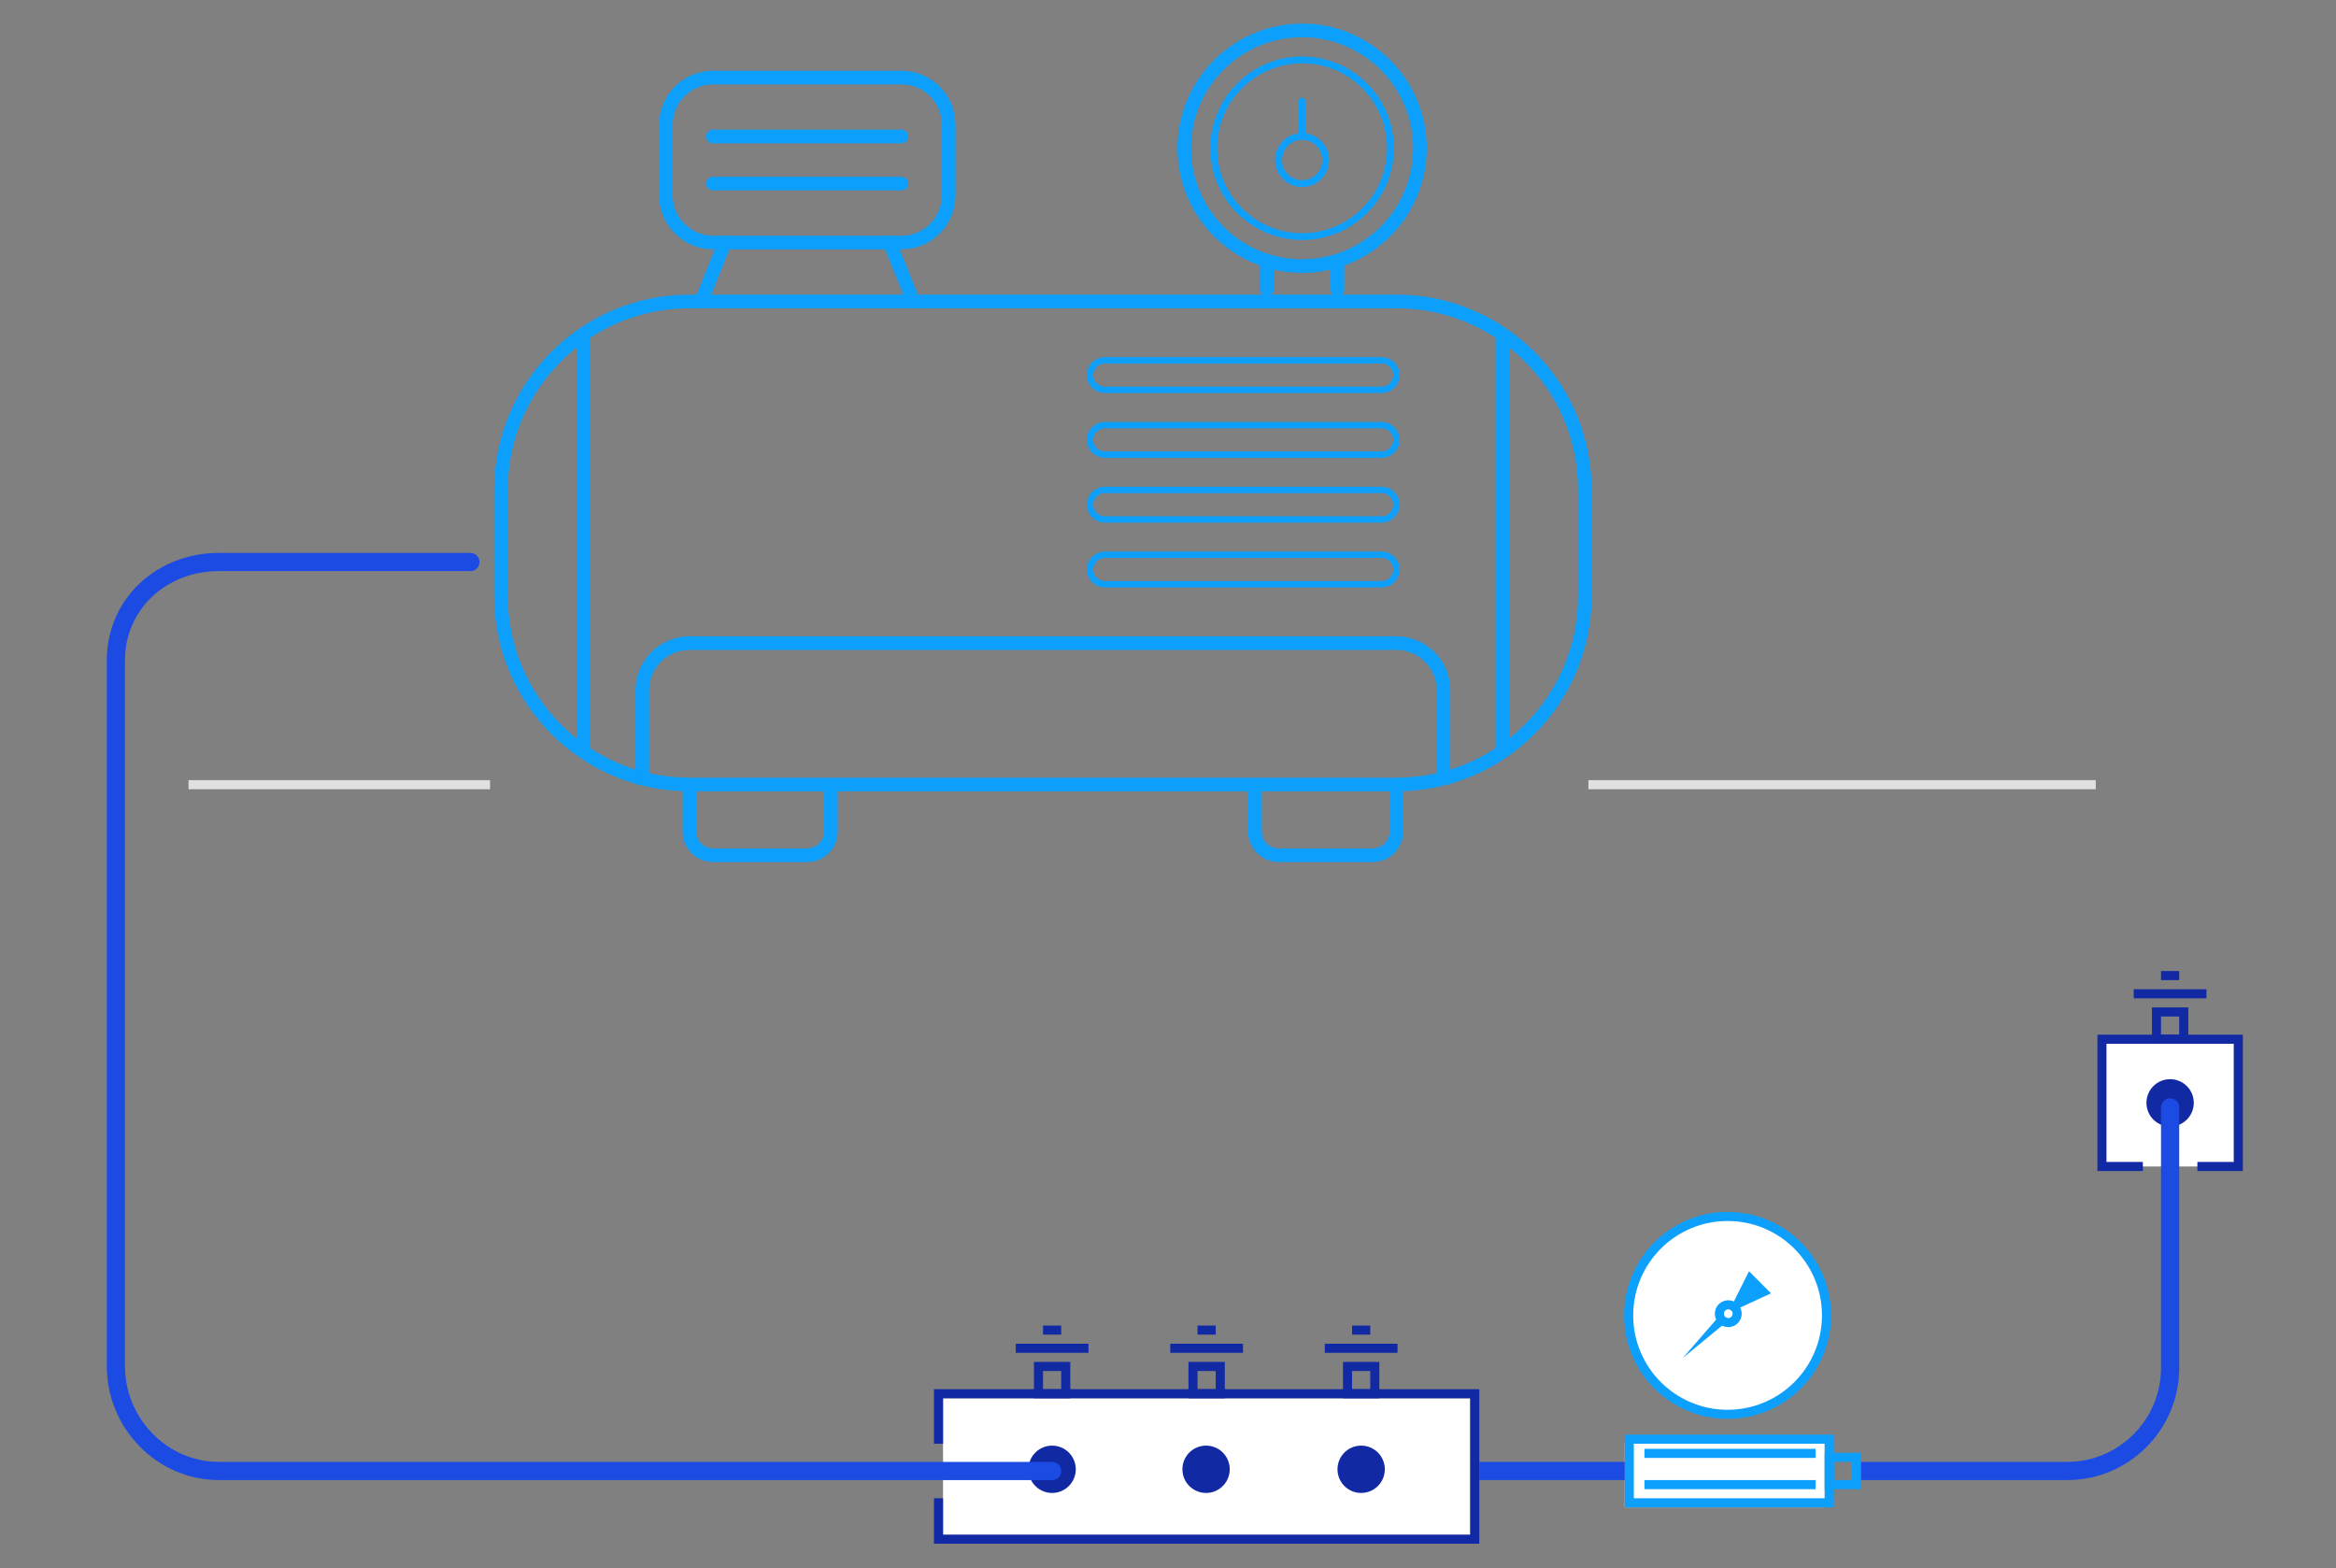 <?xml version="1.0" encoding="UTF-8"?> <svg xmlns="http://www.w3.org/2000/svg" xmlns:xlink="http://www.w3.org/1999/xlink" version="1.1" id="Warstwa_1" x="0px" y="0px" width="257px" height="172.496px" viewBox="0 0 257 172.496" xml:space="preserve"><rect x="0" y="0" width="257" height="172.496" fill="#808080" stroke="none"/> <g id="Warstwa_3"> </g> <g> <polyline fill="#FFFFFF" points="103.75,158.826 103.75,153.826 161.75,153.826 161.75,169.826 103.75,169.826 103.75,164.826 "></polyline> <polyline fill="none" stroke="#1229A4" stroke-miterlimit="10" points="103.25,158.826 103.25,153.326 162.25,153.326 162.25,169.326 103.25,169.326 103.25,164.826 "></polyline> </g> <circle fill="#1229A4" cx="115.75" cy="161.639" r="2.604"></circle> <g> <circle fill="#FFFFFF" cx="190.064" cy="144.708" r="10.884"></circle> <circle fill="none" stroke="#0C9FFB" stroke-miterlimit="10" cx="190.064" cy="144.708" r="10.884"></circle> </g> <g> <circle fill="none" stroke="#0C9FFB" stroke-miterlimit="10" cx="190.139" cy="144.522" r="0.978"></circle> <g> <polygon fill="#0C9FFB" points="185.138,149.393 189.092,144.844 189.79,145.561 "></polygon> </g> <g> <polygon fill="#0C9FFB" points="192.422,139.848 190.548,143.596 190.996,144.059 194.841,142.282 "></polygon> </g> </g> <g> <rect x="178.75" y="158.826" fill="#FFFFFF" width="22" height="7"></rect> <rect x="179.25" y="158.326" fill="none" stroke="#0C9FFB" stroke-miterlimit="10" width="22" height="7"></rect> </g> <line fill="none" stroke="#0C9FFB" stroke-miterlimit="10" x1="180.917" y1="159.889" x2="199.75" y2="159.889"></line> <line fill="none" stroke="#0C9FFB" stroke-miterlimit="10" x1="180.917" y1="163.326" x2="199.75" y2="163.326"></line> <polyline fill="#FFFFFF" stroke="#1229A4" stroke-miterlimit="10" points="235.75,128.326 231.25,128.326 231.25,114.326 246.25,114.326 246.25,128.326 241.75,128.326 "></polyline> <circle fill="#1229A4" cx="238.75" cy="121.326" r="2.604"></circle> <path fill="none" stroke="#1C4BE3" stroke-width="2" stroke-linecap="round" stroke-miterlimit="10" d="M204.75,161.826h7.706 h14.961c6.259,0,11.333-5.086,11.333-11.346v-28.654"></path> <rect x="201.25" y="160.326" fill="none" stroke="#0C9FFB" stroke-miterlimit="10" width="3" height="3"></rect> <line fill="none" stroke="#E0E0E2" stroke-miterlimit="10" x1="230.568" y1="86.326" x2="174.75" y2="86.326"></line> <line fill="none" stroke="#E0E0E2" stroke-miterlimit="10" x1="53.915" y1="86.326" x2="20.742" y2="86.326"></line> <rect x="237.25" y="111.326" fill="none" stroke="#1229A4" stroke-miterlimit="10" width="3" height="3"></rect> <line fill="none" stroke="#1229A4" stroke-miterlimit="10" x1="234.75" y1="109.326" x2="242.75" y2="109.326"></line> <line fill="none" stroke="#1229A4" stroke-miterlimit="10" x1="237.75" y1="107.326" x2="239.75" y2="107.326"></line> <rect x="114.25" y="150.326" fill="none" stroke="#1229A4" stroke-miterlimit="10" width="3" height="3"></rect> <line fill="none" stroke="#1229A4" stroke-miterlimit="10" x1="111.75" y1="148.326" x2="119.75" y2="148.326"></line> <line fill="none" stroke="#1229A4" stroke-miterlimit="10" x1="114.75" y1="146.326" x2="116.75" y2="146.326"></line> <rect x="131.25" y="150.326" fill="none" stroke="#1229A4" stroke-miterlimit="10" width="3" height="3"></rect> <line fill="none" stroke="#1229A4" stroke-miterlimit="10" x1="128.75" y1="148.326" x2="136.75" y2="148.326"></line> <line fill="none" stroke="#1229A4" stroke-miterlimit="10" x1="131.75" y1="146.326" x2="133.75" y2="146.326"></line> <rect x="148.25" y="150.326" fill="none" stroke="#1229A4" stroke-miterlimit="10" width="3" height="3"></rect> <line fill="none" stroke="#1229A4" stroke-miterlimit="10" x1="145.75" y1="148.326" x2="153.75" y2="148.326"></line> <line fill="none" stroke="#1229A4" stroke-miterlimit="10" x1="148.75" y1="146.326" x2="150.75" y2="146.326"></line> <circle fill="#1229A4" cx="132.689" cy="161.639" r="2.604"></circle> <circle fill="#1229A4" cx="149.75" cy="161.639" r="2.604"></circle> <line fill="none" stroke="#1C4BE3" stroke-width="2" stroke-miterlimit="10" x1="162.75" y1="161.826" x2="178.75" y2="161.826"></line> <g> <path fill="none" stroke="#0C9FFB" stroke-width="1.5" stroke-linecap="round" d="M78.442,15.014h20.742 M78.442,20.197h20.742"></path> <path fill="none" stroke="#0C9FFB" stroke-width="1.5" stroke-linejoin="round" d="M78.442,8.533h20.742 c2.861,0,5.183,2.321,5.183,5.184v7.778c0,2.863-2.321,5.187-5.183,5.187H78.442c-2.86,0-5.182-2.324-5.182-5.187v-7.778 C73.261,10.854,75.582,8.533,78.442,8.533z"></path> <path fill="none" stroke="#0C9FFB" stroke-width="1.5" stroke-linejoin="round" d="M75.851,33.162h77.776 c11.451,0,20.736,9.284,20.736,20.736v11.667c0,11.452-9.285,20.74-20.736,20.74H75.851c-11.452,0-20.737-9.288-20.737-20.74 V53.898C55.113,42.446,64.398,33.162,75.851,33.162z"></path> <path fill="none" stroke="#0C9FFB" stroke-width="1.5" stroke-linecap="round" d="M64.185,37.051v45.362"></path> <path fill="none" stroke="#0C9FFB" stroke-width="1.5" stroke-linecap="round" d="M79.741,26.682l-2.592,6.48 M97.888,26.682 l2.591,6.48"></path> <path fill="none" stroke="#0C9FFB" stroke-width="1.5" stroke-linecap="round" d="M165.293,37.051v45.362"></path> <path fill="none" stroke="#0C9FFB" stroke-width="1.5" d="M143.252,3.348c7.159,0,12.965,5.806,12.965,12.962 c0,7.156-5.806,12.961-12.965,12.961c-7.154,0-12.961-5.805-12.961-12.961C130.291,9.154,136.098,3.348,143.252,3.348z"></path> <path fill="none" stroke="#0C9FFB" stroke-width="1.5" d="M158.808,86.306v-10.37c0-2.865-2.322-5.183-5.181-5.183H75.851 c-2.862,0-5.184,2.317-5.184,5.183v10.37"></path> <path fill="none" stroke="#0C9FFB" stroke-width="1.5" d="M75.851,86.306v5.185c0,1.43,1.162,2.593,2.592,2.593h10.371 c1.432,0,2.593-1.163,2.593-2.593v-5.185"></path> <path fill="none" stroke="#0C9FFB" stroke-width="1.5" d="M138.07,86.306v5.185c0,1.43,1.158,2.593,2.591,2.593h10.368 c1.434,0,2.598-1.163,2.598-2.593v-5.185"></path> <path fill="none" stroke="#0C9FFB" stroke-width="1.5" stroke-linecap="round" d="M147.142,29.272v2.592"></path> <path fill="none" stroke="#0C9FFB" stroke-width="1.5" stroke-linecap="round" d="M139.369,29.272v2.592"></path> <path fill="none" stroke="#0C9FFB" stroke-width="0.75" stroke-linecap="round" d="M143.252,15.014 c-1.435,0-2.591,1.16-2.591,2.592c0,1.433,1.156,2.591,2.591,2.591c1.437,0,2.596-1.158,2.596-2.591 C145.848,16.174,144.688,15.014,143.252,15.014z M143.252,15.014v-3.888 M152.975,16.311c0,5.371-4.348,9.72-9.723,9.72 c-5.368,0-9.719-4.35-9.719-9.72s4.351-9.719,9.719-9.719C148.627,6.591,152.975,10.94,152.975,16.311z"></path> <path fill="none" stroke="#0C9FFB" stroke-width="0.7" d="M119.923,41.262c0-0.894,0.726-1.619,1.62-1.619h30.46 c0.897,0,1.624,0.725,1.624,1.619c0,0.896-0.727,1.622-1.624,1.622h-30.46C120.648,42.884,119.923,42.158,119.923,41.262z"></path> <path fill="none" stroke="#0C9FFB" stroke-width="0.7" d="M119.923,48.392c0-0.896,0.726-1.619,1.62-1.619h30.46 c0.897,0,1.624,0.723,1.624,1.619c0,0.896-0.727,1.619-1.624,1.619h-30.46C120.648,50.011,119.923,49.288,119.923,48.392z"></path> <path fill="none" stroke="#0C9FFB" stroke-width="0.7" d="M119.923,55.519c0-0.896,0.726-1.621,1.62-1.621h30.46 c0.897,0,1.624,0.725,1.624,1.621c0,0.898-0.727,1.624-1.624,1.624h-30.46C120.648,57.143,119.923,56.417,119.923,55.519z"></path> <path fill="none" stroke="#0C9FFB" stroke-width="0.7" d="M119.923,62.649c0-0.896,0.726-1.619,1.62-1.619h30.46 c0.897,0,1.624,0.723,1.624,1.619c0,0.896-0.727,1.622-1.624,1.622h-30.46C120.648,64.271,119.923,63.545,119.923,62.649z"></path> </g> <path fill="none" stroke="#1C4BE3" stroke-width="2" stroke-linecap="round" stroke-miterlimit="10" d="M51.75,61.826H24.083 c-6.259,0-11.333,4.574-11.333,10.833v77.646c0,6.26,5.074,11.521,11.333,11.521h91.667"></path> </svg> 